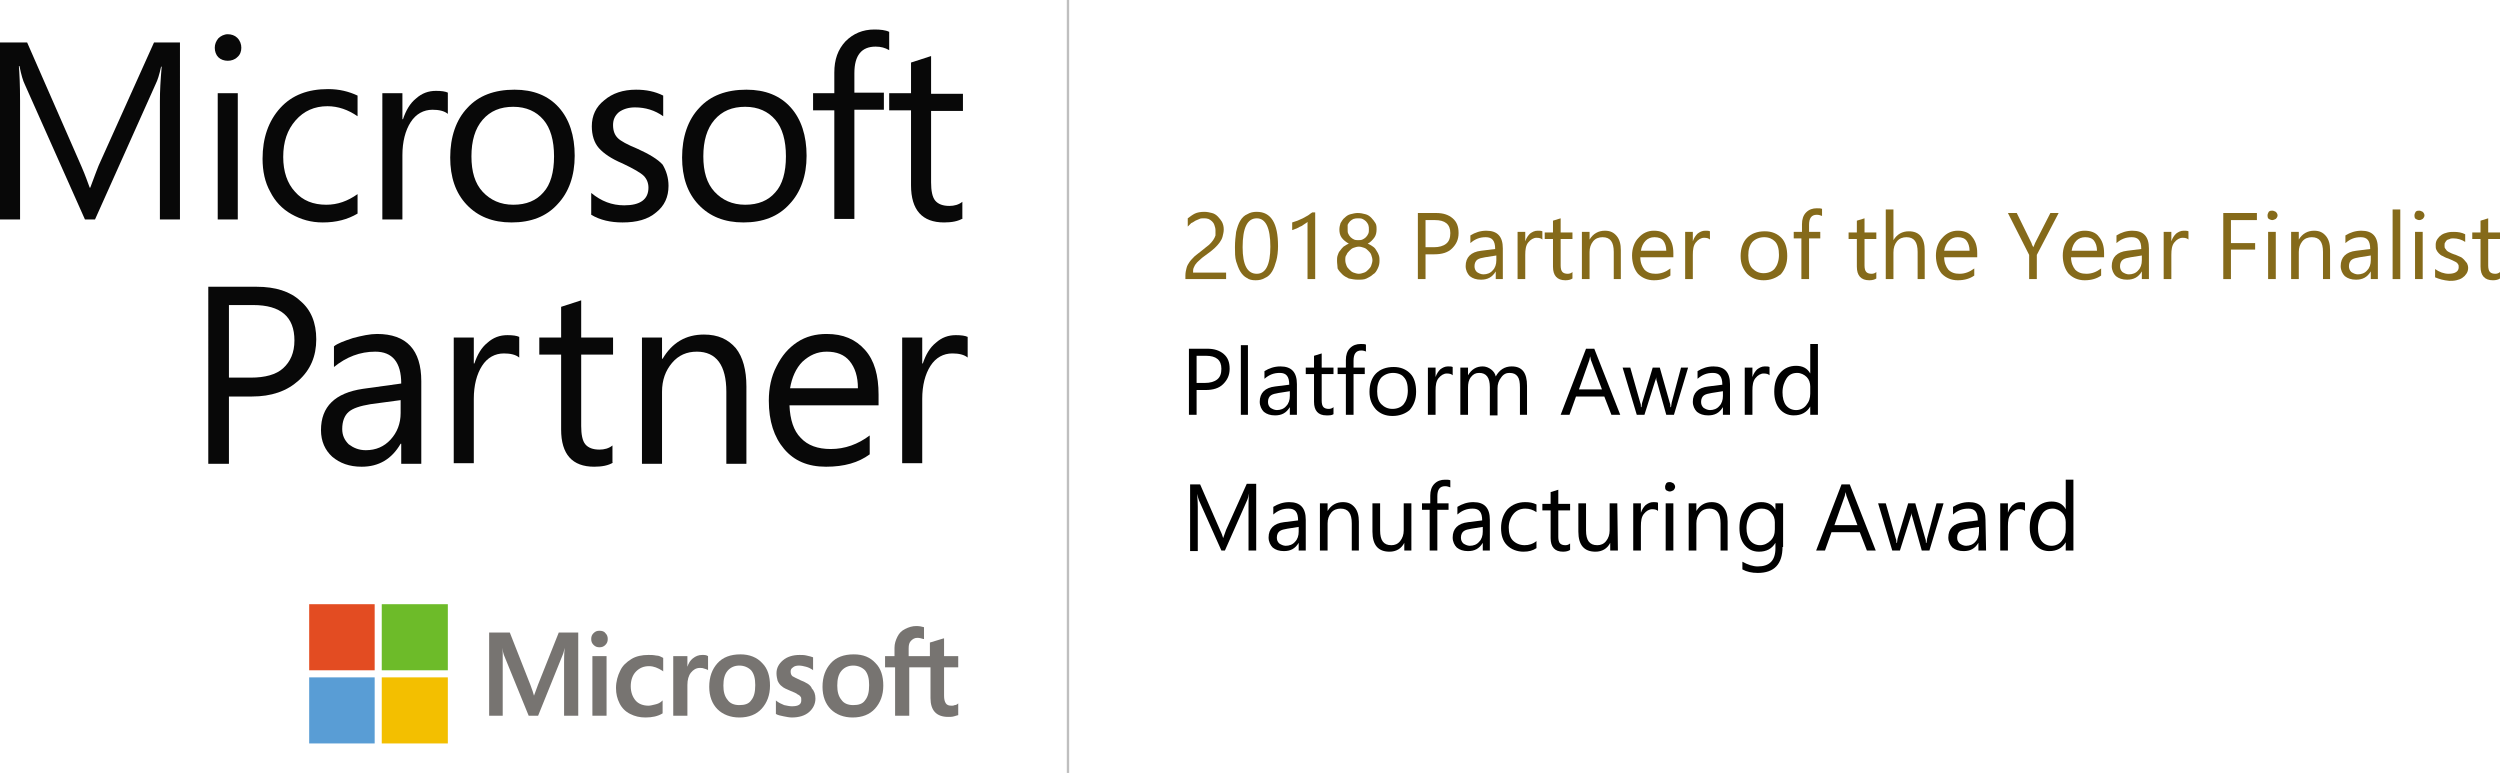 <?xml version="1.0" encoding="utf-8"?>
<!-- Generator: Adobe Illustrator 23.0.0, SVG Export Plug-In . SVG Version: 6.00 Build 0)  -->
<svg version="1.1" id="Layer_1" xmlns="http://www.w3.org/2000/svg" xmlns:xlink="http://www.w3.org/1999/xlink" x="0px" y="0px"
	 viewBox="0 0 423.7 131" style="enable-background:new 0 0 423.7 131;" xml:space="preserve">
<style type="text/css">
	.st0{fill:#080808;}
	.st1{fill:#777471;}
	.st2{fill:#E34C22;}
	.st3{fill:#6DBB29;}
	.st4{fill:#599DD5;}
	.st5{fill:#F3BF00;}
	.st6{fill:none;stroke:#BFBFBF;stroke-width:0.4;stroke-miterlimit:10;}
	.st7{fill:#856A1A;}
</style>
<g>
	<path class="st0" d="M30.6,37.2h-3.5V17.1c0-1.6,0.1-3.5,0.3-5.8h-0.1c-0.3,1.4-0.6,2.3-0.9,2.9L16.1,37.2h-1.7L4.2,14.3
		c-0.3-0.6-0.6-1.6-0.9-3.1H3.2c0.1,1.2,0.2,3.2,0.2,5.9v20.1H0V7.2h4.6l9.2,21c0.7,1.6,1.1,2.8,1.4,3.6h0.1
		c0.7-1.9,1.2-3.2,1.4-3.7l9.4-20.9h4.4V37.2"/>
	<path class="st0" d="M40.3,37.2h-3.4V15.8h3.4V37.2 M40.9,8.1c0,0.6-0.2,1.2-0.7,1.6c-0.4,0.4-1,0.6-1.6,0.6
		c-0.6,0-1.2-0.2-1.6-0.6c-0.4-0.4-0.6-1-0.6-1.6c0-0.6,0.2-1.1,0.6-1.6c0.4-0.4,1-0.7,1.6-0.7c0.6,0,1.2,0.2,1.6,0.6
		C40.7,6.9,40.9,7.5,40.9,8.1"/>
	<path class="st0" d="M60.6,36.2c-1.7,1-3.6,1.5-5.9,1.5c-2,0-3.7-0.5-5.3-1.4c-1.6-0.9-2.8-2.2-3.6-3.8c-0.9-1.6-1.3-3.5-1.3-5.6
		c0-3.5,1-6.4,3-8.6c2-2.2,4.7-3.2,8.1-3.2c1.9,0,3.5,0.4,5,1.1v3.5c-1.6-1.1-3.3-1.7-5.1-1.7c-2.2,0-4,0.8-5.4,2.4
		c-1.4,1.6-2.1,3.6-2.1,6.2c0,2.5,0.7,4.5,2,5.9c1.3,1.5,3.1,2.2,5.3,2.2c1.9,0,3.6-0.6,5.3-1.8V36.2"/>
	<path class="st0" d="M75.9,19.3c-0.6-0.5-1.5-0.7-2.6-0.7c-1.5,0-2.8,0.7-3.7,2.1c-0.9,1.4-1.4,3.3-1.4,5.6v10.9h-3.4V15.8h3.4v4.4
		h0.1c0.5-1.5,1.2-2.7,2.2-3.5c1-0.9,2.1-1.3,3.4-1.3c0.9,0,1.6,0.1,2,0.3V19.3"/>
	<path class="st0" d="M93.9,26.5c0-2.7-0.6-4.8-1.8-6.2c-1.2-1.4-2.9-2.2-5.1-2.2c-2.2,0-3.9,0.7-5.2,2.2c-1.3,1.5-1.9,3.6-1.9,6.2
		c0,2.6,0.6,4.6,1.9,6c1.3,1.4,3,2.2,5.2,2.2c2.2,0,3.9-0.7,5.1-2.1C93.3,31.3,93.9,29.2,93.9,26.5 M97.4,26.4c0,3.4-1,6.2-2.9,8.2
		c-1.9,2.1-4.5,3.1-7.8,3.1c-3.2,0-5.7-1-7.6-3c-1.9-2-2.8-4.7-2.8-8c0-3.5,1-6.4,2.9-8.4c1.9-2.1,4.6-3.1,8-3.1c3.2,0,5.7,1,7.5,3
		C96.5,20.2,97.4,23,97.4,26.4"/>
	<path class="st0" d="M113.3,31.5c0,1.9-0.7,3.4-2.1,4.5c-1.4,1.2-3.3,1.7-5.7,1.7c-2,0-3.8-0.4-5.3-1.3v-3.7
		c1.7,1.4,3.5,2.1,5.6,2.1c2.7,0,4.1-1,4.1-3c0-0.8-0.3-1.5-0.8-2c-0.5-0.5-1.7-1.2-3.6-2.1c-1.9-0.8-3.2-1.7-4-2.6
		c-0.8-0.9-1.2-2.2-1.2-3.7c0-1.8,0.7-3.3,2.1-4.4c1.4-1.2,3.2-1.8,5.4-1.8c1.7,0,3.2,0.3,4.6,1v3.5c-1.4-1-3-1.5-4.8-1.5
		c-1.1,0-2,0.3-2.7,0.8c-0.7,0.6-1,1.3-1,2.2c0,1,0.3,1.7,0.8,2.2c0.5,0.5,1.6,1.1,3.3,1.8c2,0.9,3.5,1.8,4.3,2.7
		C112.9,28.9,113.3,30.1,113.3,31.5"/>
	<path class="st0" d="M133.2,26.5c0-2.7-0.6-4.8-1.8-6.2c-1.2-1.4-2.9-2.2-5.1-2.2c-2.2,0-3.9,0.7-5.2,2.2c-1.3,1.5-1.9,3.6-1.9,6.2
		c0,2.6,0.6,4.6,1.9,6c1.3,1.4,3,2.2,5.2,2.2c2.2,0,3.9-0.7,5.1-2.1C132.6,31.3,133.2,29.2,133.2,26.5 M136.7,26.4
		c0,3.4-1,6.2-2.9,8.2c-1.9,2.1-4.5,3.1-7.8,3.1c-3.2,0-5.7-1-7.6-3c-1.9-2-2.8-4.7-2.8-8c0-3.5,1-6.4,2.9-8.4
		c1.9-2.1,4.6-3.1,8-3.1c3.2,0,5.7,1,7.5,3C135.8,20.2,136.7,23,136.7,26.4"/>
	<path class="st0" d="M150.7,8.5c-0.7-0.4-1.4-0.6-2.3-0.6c-2.4,0-3.6,1.5-3.6,4.5v3.3h5v2.9h-5v18.5h-3.4V18.7h-3.6v-2.9h3.6v-3.5
		c0-2.2,0.6-3.9,1.9-5.3c1.3-1.3,2.9-2,4.9-2c1,0,1.9,0.1,2.5,0.4V8.5"/>
	<path class="st0" d="M163.2,37c-0.8,0.5-1.9,0.7-3.2,0.7c-3.7,0-5.6-2.1-5.6-6.3V18.7h-3.7v-2.9h3.7v-5.2l3.4-1.1v6.4h5.4v2.9h-5.4
		v12.1c0,1.4,0.2,2.5,0.7,3.1c0.5,0.6,1.3,0.9,2.4,0.9c0.8,0,1.6-0.2,2.2-0.7V37"/>
	<path class="st0" d="M49.9,57.7c0-4-2.3-6-7-6h-4.1v12.3h3.7c2.4,0,4.3-0.5,5.5-1.6C49.2,61.3,49.9,59.8,49.9,57.7 M53.6,57.5
		c0,2.9-1,5.2-3,7c-2,1.8-4.6,2.7-7.9,2.7h-3.9v11.4h-3.5V48.6h8.2c3.2,0,5.7,0.8,7.4,2.4C52.7,52.5,53.6,54.7,53.6,57.5"/>
	<path class="st0" d="M68,67.8l-5.2,0.7c-1.8,0.3-3,0.7-3.7,1.3c-0.7,0.6-1.1,1.6-1.1,2.9c0,1.1,0.4,1.9,1.1,2.6
		c0.8,0.6,1.7,1,2.9,1c1.7,0,3.1-0.6,4.2-1.8c1.1-1.2,1.7-2.7,1.7-4.5V67.8 M71.4,78.6H68v-3.4h-0.1c-1.5,2.6-3.7,3.9-6.6,3.9
		c-2.1,0-3.7-0.6-5-1.7c-1.2-1.1-1.9-2.6-1.9-4.5c0-4,2.4-6.3,7.1-7L68,65c0-3.6-1.5-5.4-4.4-5.4c-2.6,0-4.9,0.9-7,2.6v-3.5
		c0.6-0.5,1.7-0.9,3.2-1.4c1.5-0.4,2.9-0.7,4.1-0.7c5,0,7.5,2.7,7.5,8V78.6"/>
	<path class="st0" d="M88,60.6c-0.6-0.5-1.5-0.7-2.6-0.7c-1.5,0-2.8,0.7-3.7,2.1c-0.9,1.4-1.4,3.3-1.4,5.6v10.9h-3.4V57.2h3.4v4.4
		h0.1c0.5-1.5,1.2-2.7,2.2-3.5c1-0.9,2.1-1.3,3.4-1.3c0.9,0,1.6,0.1,2,0.3V60.6"/>
	<path class="st0" d="M103.9,78.4c-0.8,0.5-1.9,0.7-3.2,0.7c-3.7,0-5.6-2.1-5.6-6.3V60.1h-3.7v-2.9h3.7v-5.2l3.4-1.1v6.3h5.4v2.9
		h-5.4v12.1c0,1.4,0.2,2.5,0.7,3.1c0.5,0.6,1.3,0.9,2.4,0.9c0.8,0,1.6-0.2,2.2-0.7V78.4"/>
	<path class="st0" d="M126.5,78.6h-3.4V66.4c0-4.5-1.7-6.8-5-6.8c-1.7,0-3.1,0.6-4.2,1.9c-1.1,1.3-1.7,2.9-1.7,4.9v12.2h-3.4V57.2
		h3.4v3.6h0.1c1.6-2.7,3.9-4.1,7-4.1c2.4,0,4.1,0.8,5.4,2.3c1.2,1.5,1.8,3.7,1.8,6.5V78.6"/>
	<path class="st0" d="M145.4,65.8c0-2-0.5-3.5-1.4-4.6c-0.9-1.1-2.2-1.6-3.9-1.6c-1.6,0-2.9,0.6-4.1,1.7c-1.1,1.1-1.8,2.7-2.1,4.5
		H145.4 M148.9,68.7h-15.1c0.1,2.4,0.7,4.3,1.9,5.5c1.2,1.3,2.9,1.9,5.1,1.9c2.4,0,4.6-0.8,6.6-2.3v3.2c-1.9,1.4-4.3,2.1-7.4,2.1
		c-3.1,0-5.4-1-7.1-3c-1.7-2-2.6-4.7-2.6-8.2c0-2.1,0.4-4.1,1.3-5.8c0.9-1.8,2-3.1,3.5-4.1c1.5-1,3.2-1.4,5-1.4
		c2.8,0,4.9,0.9,6.5,2.7c1.6,1.8,2.3,4.3,2.3,7.6V68.7"/>
	<path class="st0" d="M164,60.6c-0.6-0.5-1.5-0.7-2.6-0.7c-1.5,0-2.8,0.7-3.7,2.1c-0.9,1.4-1.4,3.3-1.4,5.6v10.9h-3.4V57.2h3.4v4.4
		h0.1c0.5-1.5,1.2-2.7,2.2-3.5c1-0.9,2.1-1.3,3.4-1.3c0.9,0,1.6,0.1,2,0.3V60.6"/>
	<path class="st1" d="M91.2,116l-0.7,1.9h0c-0.1-0.4-0.3-1-0.6-1.8l-3.5-8.9h-3.5v14.1h2.3v-8.7c0-0.5,0-1.2,0-1.9
		c0-0.4-0.1-0.7-0.1-0.9h0c0.1,0.5,0.2,0.9,0.3,1.2l4.2,10.3h1.6l4.2-10.4c0.1-0.2,0.2-0.7,0.3-1.1h0c-0.1,1-0.1,2-0.1,2.5v9h2.4
		v-14.1h-3.3L91.2,116"/>
	<polyline class="st1" points="100.4,121.3 102.8,121.3 102.8,113.6 102.8,111.2 100.4,111.2 100.4,116.1 100.4,121.3 	"/>
	<path class="st1" d="M101.6,106.9c-0.4,0-0.7,0.1-1,0.4c-0.3,0.3-0.4,0.6-0.4,1c0,0.4,0.1,0.7,0.4,1c0.3,0.3,0.6,0.4,1,0.4
		c0.4,0,0.7-0.1,1-0.4c0.3-0.3,0.4-0.6,0.4-1c0-0.4-0.1-0.7-0.4-1C102.4,107,102,106.9,101.6,106.9"/>
	<path class="st1" d="M111.2,111.1c-0.5-0.1-0.9-0.1-1.3-0.1c-1.1,0-2.1,0.2-2.9,0.7c-0.8,0.5-1.5,1.1-1.9,2
		c-0.4,0.8-0.7,1.8-0.7,2.9c0,1,0.2,1.8,0.6,2.6c0.4,0.8,1,1.4,1.8,1.8c0.8,0.4,1.6,0.6,2.6,0.6c1.1,0,2.1-0.2,2.9-0.7l0,0v-2.2
		l-0.1,0.1c-0.3,0.3-0.7,0.5-1.2,0.6c-0.4,0.1-0.8,0.2-1.1,0.2c-0.9,0-1.7-0.3-2.2-0.9c-0.5-0.6-0.8-1.4-0.8-2.4
		c0-1,0.3-1.9,0.9-2.5c0.6-0.6,1.3-0.9,2.2-0.9c0.8,0,1.5,0.3,2.3,0.8l0.1,0.1v-2.3l0,0C112,111.3,111.7,111.1,111.2,111.1"/>
	<path class="st1" d="M119,111c-0.6,0-1.1,0.2-1.6,0.6c-0.4,0.3-0.7,0.8-0.9,1.4h0v-1.8h-2.4v10.1h2.4v-5.2c0-0.9,0.2-1.6,0.6-2.1
		c0.4-0.5,0.9-0.8,1.5-0.8c0.2,0,0.5,0,0.7,0.1c0.3,0.1,0.4,0.1,0.6,0.2l0.1,0.1v-2.4l0,0C119.7,111,119.4,111,119,111"/>
	<path class="st1" d="M127.3,118.7c-0.4,0.6-1.1,0.8-2,0.8c-0.9,0-1.6-0.3-2-0.9c-0.5-0.6-0.7-1.4-0.7-2.4c0-1.1,0.2-1.9,0.7-2.5
		c0.5-0.6,1.2-0.9,2-0.9c0.8,0,1.5,0.3,2,0.8c0.5,0.6,0.7,1.4,0.7,2.5C128,117.3,127.8,118.1,127.3,118.7 M125.5,110.9
		c-1.7,0-3,0.5-3.9,1.5c-0.9,1-1.4,2.3-1.4,4c0,1.6,0.5,2.9,1.4,3.8c0.9,0.9,2.2,1.4,3.7,1.4c1.6,0,2.9-0.5,3.8-1.5
		c0.9-1,1.4-2.3,1.4-3.9c0-1.6-0.4-2.9-1.3-3.8C128.3,111.4,127,110.9,125.5,110.9"/>
	<path class="st1" d="M135.7,115.3c-0.7-0.3-1.2-0.6-1.4-0.7c-0.2-0.2-0.3-0.4-0.3-0.8c0-0.3,0.1-0.5,0.4-0.7c0.2-0.2,0.6-0.3,1-0.3
		c0.4,0,0.8,0.1,1.2,0.2c0.4,0.1,0.8,0.3,1.1,0.5l0.1,0.1v-2.2l0,0c-0.3-0.1-0.6-0.2-1.1-0.3c-0.4-0.1-0.8-0.1-1.2-0.1
		c-1.1,0-2.1,0.3-2.8,0.9c-0.7,0.6-1.1,1.3-1.1,2.2c0,0.5,0.1,0.9,0.2,1.3c0.2,0.4,0.4,0.7,0.7,0.9c0.3,0.3,0.8,0.5,1.5,0.8
		c0.5,0.2,1,0.4,1.2,0.6c0.3,0.1,0.4,0.3,0.5,0.4c0.1,0.1,0.1,0.3,0.1,0.6c0,0.7-0.5,1-1.6,1c-0.4,0-0.8-0.1-1.3-0.2
		c-0.5-0.2-0.9-0.4-1.3-0.7l-0.1-0.1v2.3l0,0c0.3,0.2,0.8,0.3,1.3,0.4c0.5,0.1,1,0.2,1.4,0.2c1.2,0,2.2-0.3,2.9-0.9
		c0.7-0.6,1.1-1.4,1.1-2.3c0-0.7-0.2-1.3-0.6-1.7C137.4,116.1,136.7,115.7,135.7,115.3"/>
	<path class="st1" d="M146.6,118.7c-0.4,0.6-1.1,0.8-2,0.8c-0.9,0-1.6-0.3-2-0.9c-0.5-0.6-0.7-1.4-0.7-2.4c0-1.1,0.2-1.9,0.7-2.5
		c0.5-0.6,1.2-0.9,2-0.9c0.8,0,1.5,0.3,2,0.8c0.5,0.6,0.7,1.4,0.7,2.5C147.3,117.3,147.1,118.1,146.6,118.7 M144.7,110.9
		c-1.7,0-3,0.5-3.9,1.5c-0.9,1-1.4,2.3-1.4,4c0,1.6,0.5,2.9,1.4,3.8c0.9,0.9,2.2,1.4,3.7,1.4c1.6,0,2.9-0.5,3.8-1.5
		c0.9-1,1.4-2.3,1.4-3.9c0-1.6-0.4-2.9-1.3-3.8C147.5,111.4,146.3,110.9,144.7,110.9"/>
	<path class="st1" d="M162.4,113.1v-1.9H160v-3l-0.1,0l-2.3,0.7l0,0v2.3H154v-1.3c0-0.6,0.1-1,0.4-1.3c0.3-0.3,0.6-0.5,1.1-0.5
		c0.3,0,0.7,0.1,1,0.2l0.1,0v-2l0,0c-0.3-0.1-0.8-0.2-1.3-0.2c-0.7,0-1.3,0.2-1.9,0.5c-0.6,0.3-1,0.7-1.3,1.3
		c-0.3,0.6-0.5,1.2-0.5,1.9v1.4H150v1.9h1.7v8.2h2.4v-8.2h3.6v5.2c0,2.1,1,3.2,3,3.2c0.3,0,0.7,0,1-0.1c0.4-0.1,0.6-0.2,0.7-0.2l0,0
		v-2l-0.1,0.1c-0.1,0.1-0.3,0.2-0.5,0.2c-0.2,0.1-0.4,0.1-0.5,0.1c-0.5,0-0.8-0.1-1-0.4c-0.2-0.3-0.3-0.7-0.3-1.3v-4.8H162.4"/>
	<polyline class="st2" points="63.5,113.6 52.4,113.6 52.4,102.4 63.5,102.4 63.5,113.6 	"/>
	<polyline class="st3" points="75.9,113.6 64.7,113.6 64.7,102.4 75.9,102.4 75.9,113.6 	"/>
	<polyline class="st4" points="63.5,126 52.4,126 52.4,114.8 63.5,114.8 63.5,126 	"/>
	<polyline class="st5" points="75.9,126 64.7,126 64.7,114.8 75.9,114.8 75.9,126 	"/>
	<line class="st6" x1="181" y1="0" x2="181" y2="131"/>
	<path class="st7" d="M206,39c0-0.3-0.1-0.6-0.2-0.9c-0.1-0.3-0.3-0.5-0.4-0.6c-0.2-0.2-0.4-0.3-0.6-0.4c-0.3-0.1-0.5-0.1-0.8-0.1
		c-0.3,0-0.5,0-0.7,0.1c-0.2,0.1-0.5,0.2-0.7,0.3c-0.2,0.1-0.4,0.3-0.7,0.4c-0.2,0.2-0.4,0.4-0.6,0.6V37c0.4-0.3,0.8-0.6,1.2-0.8
		c0.4-0.2,1-0.3,1.6-0.3c0.5,0,0.9,0.1,1.3,0.2c0.4,0.1,0.7,0.3,1,0.6c0.3,0.3,0.5,0.6,0.7,0.9c0.2,0.4,0.3,0.8,0.3,1.3
		c0,0.4-0.1,0.8-0.2,1.2c-0.1,0.4-0.3,0.7-0.5,1c-0.2,0.3-0.5,0.6-0.8,0.9c-0.3,0.3-0.7,0.6-1.1,0.9c-0.5,0.4-1,0.7-1.3,1
		c-0.3,0.3-0.6,0.5-0.8,0.8c-0.2,0.2-0.3,0.5-0.4,0.7c-0.1,0.2-0.1,0.5-0.1,0.8h5.6v1.1h-6.9v-0.6c0-0.5,0.1-0.9,0.2-1.3
		s0.3-0.7,0.5-1s0.6-0.7,0.9-1c0.4-0.3,0.9-0.7,1.4-1.1c0.4-0.3,0.7-0.6,1-0.8c0.3-0.3,0.5-0.5,0.7-0.8c0.2-0.3,0.3-0.5,0.4-0.8
		C206,39.6,206,39.3,206,39"/>
	<path class="st7" d="M216.6,41.7c0,0.9-0.1,1.8-0.3,2.5c-0.2,0.7-0.4,1.3-0.7,1.8c-0.3,0.5-0.7,0.9-1.2,1.1c-0.5,0.3-1,0.4-1.6,0.4
		c-0.6,0-1.1-0.1-1.5-0.4c-0.4-0.2-0.8-0.6-1.1-1.1s-0.5-1.1-0.7-1.7c-0.2-0.7-0.2-1.5-0.2-2.4c0-1,0.1-1.8,0.2-2.6
		c0.2-0.8,0.4-1.4,0.7-1.9c0.3-0.5,0.7-0.9,1.2-1.1c0.5-0.3,1-0.4,1.6-0.4C215.4,35.9,216.6,37.8,216.6,41.7L216.6,41.7 M215.3,41.8
		c0-3.2-0.8-4.8-2.3-4.8c-1.6,0-2.4,1.6-2.4,4.9c0,3,0.8,4.5,2.4,4.5C214.5,46.4,215.3,44.9,215.3,41.8"/>
	<path class="st7" d="M222.9,47.3h-1.3v-9.7c-0.1,0.1-0.2,0.2-0.4,0.3c-0.2,0.1-0.4,0.3-0.6,0.4c-0.2,0.1-0.5,0.2-0.8,0.4
		c-0.3,0.1-0.5,0.2-0.8,0.3v-1.3c0.3-0.1,0.6-0.2,0.9-0.3c0.3-0.1,0.6-0.3,0.9-0.4c0.3-0.2,0.6-0.3,0.9-0.5c0.3-0.2,0.5-0.4,0.7-0.5
		h0.5V47.3"/>
	<path class="st7" d="M226.6,44.2c0-0.3,0-0.6,0.1-0.9c0.1-0.3,0.2-0.6,0.4-0.8c0.2-0.3,0.4-0.5,0.6-0.7c0.3-0.2,0.6-0.4,0.9-0.5
		c-0.5-0.3-0.9-0.6-1.2-1c-0.3-0.4-0.4-0.9-0.4-1.4c0-0.4,0.1-0.8,0.2-1.1c0.2-0.3,0.4-0.7,0.7-0.9c0.3-0.3,0.6-0.5,1-0.6
		c0.4-0.1,0.8-0.2,1.2-0.2c0.5,0,0.9,0.1,1.3,0.2c0.4,0.1,0.7,0.3,1,0.6c0.3,0.3,0.5,0.6,0.7,0.9c0.2,0.3,0.2,0.7,0.2,1.1
		c0,0.5-0.1,1-0.4,1.4c-0.3,0.4-0.7,0.8-1.1,1c0.3,0.1,0.6,0.3,0.9,0.5c0.3,0.2,0.5,0.5,0.6,0.7c0.2,0.3,0.3,0.5,0.4,0.8
		c0.1,0.3,0.1,0.6,0.1,0.9c0,0.5-0.1,0.9-0.3,1.3c-0.2,0.4-0.4,0.8-0.8,1c-0.3,0.3-0.7,0.5-1.1,0.7c-0.4,0.2-0.9,0.2-1.5,0.2
		c-0.5,0-1-0.1-1.5-0.2c-0.4-0.2-0.8-0.4-1.1-0.7c-0.3-0.3-0.6-0.6-0.8-1C226.7,45.1,226.6,44.7,226.6,44.2L226.6,44.2 M228,44.1
		c0,0.3,0.1,0.7,0.2,0.9c0.1,0.3,0.3,0.5,0.5,0.7c0.2,0.2,0.4,0.4,0.7,0.5c0.3,0.1,0.6,0.2,0.9,0.2c0.3,0,0.6-0.1,0.9-0.2
		s0.5-0.3,0.7-0.5c0.2-0.2,0.4-0.4,0.5-0.7c0.1-0.3,0.2-0.6,0.2-0.9c0-0.3-0.1-0.6-0.2-0.9c-0.1-0.3-0.3-0.5-0.5-0.7
		c-0.2-0.2-0.4-0.4-0.7-0.5c-0.3-0.1-0.6-0.2-0.9-0.2c-0.3,0-0.6,0.1-0.9,0.2c-0.3,0.1-0.5,0.3-0.7,0.5c-0.2,0.2-0.4,0.4-0.5,0.7
		C228,43.4,228,43.7,228,44.1L228,44.1 M228.4,38.9c0,0.3,0,0.5,0.1,0.7c0.1,0.2,0.2,0.4,0.4,0.6c0.2,0.2,0.4,0.3,0.6,0.4
		c0.2,0.1,0.5,0.1,0.7,0.1s0.5,0,0.7-0.1c0.2-0.1,0.4-0.2,0.6-0.4c0.2-0.2,0.3-0.4,0.4-0.6c0.1-0.2,0.1-0.5,0.1-0.7
		c0-0.3,0-0.5-0.1-0.8c-0.1-0.2-0.2-0.4-0.4-0.6c-0.2-0.2-0.4-0.3-0.6-0.4c-0.2-0.1-0.5-0.1-0.7-0.1c-0.3,0-0.5,0-0.8,0.1
		c-0.2,0.1-0.4,0.2-0.6,0.4c-0.2,0.2-0.3,0.4-0.4,0.6C228.4,38.4,228.4,38.6,228.4,38.9"/>
	<path class="st7" d="M241.6,43.1v4.2h-1.3V36.1h3.1c1.2,0,2.1,0.3,2.8,0.9c0.7,0.6,1,1.4,1,2.5c0,1.1-0.4,1.9-1.1,2.6
		c-0.7,0.7-1.7,1-3,1L241.6,43.1L241.6,43.1 M241.6,37.3v4.6h1.4c0.9,0,1.6-0.2,2.1-0.6c0.5-0.4,0.7-1,0.7-1.8
		c0-1.5-0.9-2.2-2.6-2.2H241.6"/>
	<path class="st7" d="M254.8,47.3h-1.3V46h0c-0.6,1-1.4,1.4-2.5,1.4c-0.8,0-1.4-0.2-1.9-0.6c-0.4-0.4-0.7-1-0.7-1.7
		c0-1.5,0.9-2.4,2.6-2.6l2.4-0.3c0-1.4-0.5-2-1.6-2c-1,0-1.8,0.3-2.6,1v-1.3c0.8-0.5,1.7-0.8,2.7-0.8c1.9,0,2.8,1,2.8,3V47.3
		L254.8,47.3 M253.6,43.3l-1.9,0.3c-0.6,0.1-1,0.2-1.3,0.4c-0.3,0.2-0.5,0.6-0.5,1.1c0,0.4,0.1,0.7,0.4,1c0.3,0.2,0.7,0.4,1.1,0.4
		c0.6,0,1.2-0.2,1.6-0.7c0.4-0.4,0.6-1,0.6-1.7V43.3"/>
	<path class="st7" d="M261.4,40.6c-0.2-0.2-0.5-0.3-1-0.3c-0.5,0-1,0.3-1.4,0.8c-0.4,0.5-0.5,1.2-0.5,2.1v4.1h-1.3v-8h1.3v1.6h0
		c0.2-0.6,0.5-1,0.8-1.3c0.4-0.3,0.8-0.5,1.3-0.5c0.3,0,0.6,0,0.8,0.1V40.6"/>
	<path class="st7" d="M266.5,47.2c-0.3,0.2-0.7,0.3-1.2,0.3c-1.4,0-2.1-0.8-2.1-2.3v-4.7h-1.4v-1.1h1.4v-2l1.3-0.4v2.4h2v1.1h-2v4.5
		c0,0.5,0.1,0.9,0.3,1.1s0.5,0.3,0.9,0.3c0.3,0,0.6-0.1,0.8-0.3V47.2"/>
	<path class="st7" d="M274.8,47.3h-1.3v-4.6c0-1.7-0.6-2.5-1.9-2.5c-0.6,0-1.2,0.2-1.6,0.7c-0.4,0.5-0.6,1.1-0.6,1.8v4.6h-1.3v-8
		h1.3v1.3h0c0.6-1,1.5-1.5,2.6-1.5c0.9,0,1.5,0.3,2,0.9c0.5,0.6,0.7,1.4,0.7,2.4V47.3"/>
	<path class="st7" d="M283.7,43.6H278c0,0.9,0.3,1.6,0.7,2.1c0.5,0.5,1.1,0.7,1.9,0.7c0.9,0,1.7-0.3,2.5-0.9v1.2
		c-0.7,0.5-1.6,0.8-2.8,0.8c-1.1,0-2-0.4-2.7-1.1c-0.6-0.7-1-1.8-1-3.1c0-1.2,0.4-2.3,1.1-3c0.7-0.8,1.6-1.2,2.6-1.2s1.9,0.3,2.4,1
		c0.6,0.7,0.9,1.6,0.9,2.8V43.6L283.7,43.6 M282.4,42.5c0-0.7-0.2-1.3-0.5-1.7c-0.3-0.4-0.8-0.6-1.5-0.6c-0.6,0-1.1,0.2-1.5,0.6
		c-0.4,0.4-0.7,1-0.8,1.7H282.4"/>
	<path class="st7" d="M289.8,40.6c-0.2-0.2-0.5-0.3-1-0.3c-0.5,0-1,0.3-1.4,0.8c-0.4,0.5-0.5,1.2-0.5,2.1v4.1h-1.3v-8h1.3v1.6h0
		c0.2-0.6,0.5-1,0.8-1.3c0.4-0.3,0.8-0.5,1.3-0.5c0.3,0,0.6,0,0.8,0.1V40.6"/>
	<path class="st7" d="M298.9,47.5c-1.2,0-2.1-0.4-2.8-1.1c-0.7-0.8-1.1-1.7-1.1-3c0-1.3,0.4-2.4,1.1-3.1s1.7-1.1,3-1.1
		c1.2,0,2.1,0.4,2.8,1.1c0.7,0.7,1,1.8,1,3.1c0,1.3-0.4,2.3-1.1,3.1C301,47.1,300.1,47.5,298.9,47.5L298.9,47.5 M299,40.2
		c-0.8,0-1.5,0.3-2,0.8c-0.5,0.6-0.7,1.3-0.7,2.3c0,0.9,0.2,1.7,0.7,2.2s1.1,0.8,1.9,0.8c0.8,0,1.5-0.3,1.9-0.8
		c0.4-0.5,0.7-1.3,0.7-2.3c0-1-0.2-1.8-0.7-2.3C300.4,40.5,299.8,40.2,299,40.2"/>
	<path class="st7" d="M308.8,36.6c-0.3-0.1-0.5-0.2-0.9-0.2c-0.9,0-1.3,0.6-1.3,1.7v1.2h1.9v1.1h-1.9v6.9h-1.3v-6.9H304v-1.1h1.4V38
		c0-0.8,0.2-1.5,0.7-2c0.5-0.5,1.1-0.7,1.8-0.7c0.4,0,0.7,0,0.9,0.1V36.6"/>
	<path class="st7" d="M318,47.2c-0.3,0.2-0.7,0.3-1.2,0.3c-1.4,0-2.1-0.8-2.1-2.3v-4.7h-1.4v-1.1h1.4v-2l1.3-0.4v2.4h2v1.1h-2v4.5
		c0,0.5,0.1,0.9,0.3,1.1c0.2,0.2,0.5,0.3,0.9,0.3c0.3,0,0.6-0.1,0.8-0.3V47.2"/>
	<path class="st7" d="M326.3,47.3H325v-4.6c0-1.7-0.6-2.5-1.9-2.5c-0.6,0-1.2,0.2-1.6,0.7c-0.4,0.5-0.6,1.1-0.6,1.9v4.5h-1.3V35.5
		h1.3v5.2h0c0.6-1,1.5-1.5,2.6-1.5c1.8,0,2.7,1.1,2.7,3.3V47.3"/>
	<path class="st7" d="M335.1,43.6h-5.6c0,0.9,0.3,1.6,0.7,2.1c0.5,0.5,1.1,0.7,1.9,0.7c0.9,0,1.7-0.3,2.5-0.9v1.2
		c-0.7,0.5-1.6,0.8-2.8,0.8c-1.1,0-2-0.4-2.7-1.1c-0.6-0.7-1-1.8-1-3.1c0-1.2,0.4-2.3,1.1-3c0.7-0.8,1.6-1.2,2.6-1.2s1.9,0.3,2.4,1
		c0.6,0.7,0.9,1.6,0.9,2.8V43.6L335.1,43.6 M333.8,42.5c0-0.7-0.2-1.3-0.5-1.7c-0.3-0.4-0.8-0.6-1.5-0.6c-0.6,0-1.1,0.2-1.5,0.6
		c-0.4,0.4-0.7,1-0.8,1.7H333.8"/>
	<path class="st7" d="M348.9,36.1l-3.7,7.1v4.1h-1.3v-4.1l-3.6-7.1h1.5l2.5,5.1c0,0.1,0.1,0.3,0.3,0.7h0c0.1-0.2,0.2-0.4,0.3-0.7
		l2.6-5.1H348.9"/>
	<path class="st7" d="M356.7,43.6H351c0,0.9,0.3,1.6,0.7,2.1c0.5,0.5,1.1,0.7,1.9,0.7c0.9,0,1.7-0.3,2.5-0.9v1.2
		c-0.7,0.5-1.6,0.8-2.8,0.8c-1.1,0-2-0.4-2.7-1.1c-0.6-0.7-1-1.8-1-3.1c0-1.2,0.4-2.3,1.1-3c0.7-0.8,1.6-1.2,2.6-1.2s1.9,0.3,2.4,1
		c0.6,0.7,0.9,1.6,0.9,2.8V43.6L356.7,43.6 M355.4,42.5c0-0.7-0.2-1.3-0.5-1.7c-0.3-0.4-0.8-0.6-1.5-0.6c-0.6,0-1.1,0.2-1.5,0.6
		c-0.4,0.4-0.7,1-0.8,1.7H355.4"/>
	<path class="st7" d="M364.3,47.3H363V46h0c-0.6,1-1.4,1.4-2.5,1.4c-0.8,0-1.4-0.2-1.9-0.6c-0.4-0.4-0.7-1-0.7-1.7
		c0-1.5,0.9-2.4,2.6-2.6l2.4-0.3c0-1.4-0.5-2-1.6-2c-1,0-1.8,0.3-2.6,1v-1.3c0.8-0.5,1.7-0.8,2.7-0.8c1.9,0,2.8,1,2.8,3V47.3
		L364.3,47.3 M363,43.3l-1.9,0.3c-0.6,0.1-1,0.2-1.3,0.4c-0.3,0.2-0.5,0.6-0.5,1.1c0,0.4,0.1,0.7,0.4,1c0.3,0.2,0.7,0.4,1.1,0.4
		c0.6,0,1.2-0.2,1.6-0.7c0.4-0.4,0.6-1,0.6-1.7L363,43.3"/>
	<path class="st7" d="M370.9,40.6c-0.2-0.2-0.5-0.3-1-0.3c-0.5,0-1,0.3-1.4,0.8c-0.4,0.5-0.5,1.2-0.5,2.1v4.1h-1.3v-8h1.3v1.6h0
		c0.2-0.6,0.5-1,0.8-1.3c0.4-0.3,0.8-0.5,1.3-0.5c0.3,0,0.6,0,0.8,0.1V40.6"/>
	<polyline class="st7" points="382.5,37.3 378.1,37.3 378.1,41.2 382.2,41.2 382.2,42.3 378.1,42.3 378.1,47.3 376.8,47.3 
		376.8,36.1 382.5,36.1 382.5,37.3 	"/>
	<path class="st7" d="M385.1,37.3c-0.2,0-0.4-0.1-0.6-0.2c-0.2-0.2-0.2-0.4-0.2-0.6s0.1-0.4,0.2-0.6c0.2-0.2,0.4-0.2,0.6-0.2
		c0.2,0,0.4,0.1,0.6,0.2c0.2,0.2,0.3,0.4,0.3,0.6c0,0.2-0.1,0.4-0.3,0.6C385.5,37.2,385.3,37.3,385.1,37.3L385.1,37.3 M385.7,47.3
		h-1.3v-8h1.3V47.3"/>
	<path class="st7" d="M395,47.3h-1.3v-4.6c0-1.7-0.6-2.5-1.9-2.5c-0.6,0-1.2,0.2-1.6,0.7c-0.4,0.5-0.6,1.1-0.6,1.8v4.6h-1.3v-8h1.3
		v1.3h0c0.6-1,1.5-1.5,2.6-1.5c0.9,0,1.5,0.3,2,0.9c0.5,0.6,0.7,1.4,0.7,2.4V47.3"/>
	<path class="st7" d="M403.1,47.3h-1.3V46h0c-0.6,1-1.4,1.4-2.5,1.4c-0.8,0-1.4-0.2-1.9-0.6c-0.4-0.4-0.7-1-0.7-1.7
		c0-1.5,0.9-2.4,2.6-2.6l2.4-0.3c0-1.4-0.5-2-1.6-2c-1,0-1.8,0.3-2.6,1v-1.3c0.8-0.5,1.7-0.8,2.7-0.8c1.9,0,2.8,1,2.8,3V47.3
		L403.1,47.3 M401.8,43.3l-1.9,0.3c-0.6,0.1-1,0.2-1.3,0.4c-0.3,0.2-0.5,0.6-0.5,1.1c0,0.4,0.1,0.7,0.4,1c0.3,0.2,0.7,0.4,1.1,0.4
		c0.6,0,1.2-0.2,1.6-0.7c0.4-0.4,0.6-1,0.6-1.7L401.8,43.3"/>
	<polyline class="st7" points="406.8,47.3 405.5,47.3 405.5,35.5 406.8,35.5 406.8,47.3 	"/>
	<path class="st7" d="M410,37.3c-0.2,0-0.4-0.1-0.6-0.2c-0.2-0.2-0.2-0.4-0.2-0.6s0.1-0.4,0.2-0.6c0.2-0.2,0.4-0.2,0.6-0.2
		c0.2,0,0.4,0.1,0.6,0.2c0.2,0.2,0.3,0.4,0.3,0.6c0,0.2-0.1,0.4-0.3,0.6C410.4,37.2,410.3,37.3,410,37.3L410,37.3 M410.6,47.3h-1.3
		v-8h1.3V47.3"/>
	<path class="st7" d="M412.7,47v-1.4c0.7,0.5,1.5,0.8,2.3,0.8c1.1,0,1.7-0.4,1.7-1.1c0-0.2,0-0.4-0.1-0.5c-0.1-0.2-0.2-0.3-0.4-0.4
		c-0.2-0.1-0.4-0.2-0.6-0.3c-0.2-0.1-0.5-0.2-0.7-0.3c-0.4-0.1-0.7-0.3-0.9-0.4c-0.3-0.1-0.5-0.3-0.7-0.5c-0.2-0.2-0.3-0.4-0.4-0.6
		c-0.1-0.2-0.1-0.5-0.1-0.8c0-0.4,0.1-0.7,0.3-1c0.2-0.3,0.4-0.5,0.7-0.7c0.3-0.2,0.6-0.3,1-0.4c0.4-0.1,0.8-0.1,1.1-0.1
		c0.7,0,1.3,0.1,1.9,0.4v1.3c-0.6-0.4-1.3-0.6-2-0.6c-0.2,0-0.5,0-0.6,0.1c-0.2,0.1-0.4,0.1-0.5,0.2c-0.1,0.1-0.2,0.2-0.3,0.4
		c-0.1,0.1-0.1,0.3-0.1,0.5c0,0.2,0,0.4,0.1,0.5c0.1,0.1,0.2,0.3,0.3,0.4c0.1,0.1,0.3,0.2,0.5,0.3c0.2,0.1,0.4,0.2,0.7,0.3
		c0.4,0.1,0.7,0.3,1,0.4c0.3,0.1,0.5,0.3,0.7,0.5c0.2,0.2,0.3,0.4,0.5,0.6c0.1,0.2,0.2,0.5,0.2,0.8c0,0.4-0.1,0.7-0.3,1
		c-0.2,0.3-0.4,0.5-0.7,0.7s-0.6,0.3-1,0.4c-0.4,0.1-0.8,0.1-1.2,0.1C414.1,47.5,413.4,47.3,412.7,47"/>
	<path class="st7" d="M423.7,47.2c-0.3,0.2-0.7,0.3-1.2,0.3c-1.4,0-2.1-0.8-2.1-2.3v-4.7h-1.4v-1.1h1.4v-2l1.3-0.4v2.4h2v1.1h-2v4.5
		c0,0.5,0.1,0.9,0.3,1.1c0.2,0.2,0.5,0.3,0.9,0.3c0.3,0,0.6-0.1,0.8-0.3V47.2"/>
	<path d="M202.8,66.1v4.2h-1.3V59.1h3.1c1.2,0,2.1,0.3,2.8,0.9c0.7,0.6,1,1.4,1,2.5c0,1.1-0.4,1.9-1.1,2.6c-0.7,0.7-1.7,1-3,1
		L202.8,66.1L202.8,66.1 M202.8,60.3v4.6h1.4c0.9,0,1.6-0.2,2.1-0.6c0.5-0.4,0.7-1,0.7-1.8c0-1.5-0.9-2.2-2.6-2.2H202.8"/>
	<polyline points="211.5,70.3 210.3,70.3 210.3,58.5 211.5,58.5 211.5,70.3 	"/>
	<path d="M219.9,70.3h-1.3v-1.3h0c-0.6,1-1.4,1.4-2.5,1.4c-0.8,0-1.4-0.2-1.9-0.6c-0.4-0.4-0.7-1-0.7-1.7c0-1.5,0.9-2.4,2.6-2.6
		l2.4-0.3c0-1.4-0.5-2-1.6-2c-1,0-1.8,0.3-2.6,1v-1.3c0.8-0.5,1.7-0.8,2.7-0.8c1.9,0,2.8,1,2.8,3V70.3L219.9,70.3 M218.6,66.3
		l-1.9,0.3c-0.6,0.1-1,0.2-1.3,0.4c-0.3,0.2-0.5,0.6-0.5,1.1c0,0.4,0.1,0.7,0.4,1c0.3,0.2,0.7,0.4,1.1,0.4c0.6,0,1.2-0.2,1.6-0.7
		c0.4-0.4,0.6-1,0.6-1.7V66.3"/>
	<path d="M226,70.2c-0.3,0.2-0.7,0.2-1.2,0.2c-1.4,0-2.1-0.8-2.1-2.3v-4.7h-1.4v-1.1h1.4v-2l1.3-0.4v2.4h2v1.1h-2v4.5
		c0,0.5,0.1,0.9,0.3,1.1s0.5,0.3,0.9,0.3c0.3,0,0.6-0.1,0.8-0.3V70.2"/>
	<path d="M231.6,59.6c-0.3-0.1-0.5-0.2-0.9-0.2c-0.9,0-1.3,0.6-1.3,1.7v1.2h1.9v1.1h-1.9v6.9h-1.3v-6.9h-1.4v-1.1h1.4V61
		c0-0.8,0.2-1.5,0.7-2c0.5-0.5,1.1-0.7,1.8-0.7c0.4,0,0.7,0,0.9,0.1V59.6"/>
	<path d="M236,70.5c-1.2,0-2.1-0.4-2.8-1.1c-0.7-0.8-1.1-1.7-1.1-3c0-1.3,0.4-2.4,1.1-3.1s1.7-1.1,3-1.1c1.2,0,2.1,0.4,2.8,1.1
		c0.7,0.7,1,1.8,1,3.1c0,1.3-0.4,2.3-1.1,3.1C238.2,70.1,237.2,70.5,236,70.5L236,70.5 M236.1,63.2c-0.8,0-1.5,0.3-2,0.8
		c-0.5,0.6-0.7,1.3-0.7,2.3c0,0.9,0.2,1.7,0.7,2.2c0.5,0.5,1.1,0.8,1.9,0.8c0.8,0,1.5-0.3,1.9-0.8c0.4-0.5,0.7-1.3,0.7-2.3
		c0-1-0.2-1.8-0.7-2.3C237.6,63.5,236.9,63.2,236.1,63.2"/>
	<path d="M246.2,63.6c-0.2-0.2-0.5-0.3-1-0.3c-0.5,0-1,0.3-1.4,0.8c-0.4,0.5-0.5,1.2-0.5,2.1v4.1H242v-8h1.3v1.6h0
		c0.2-0.6,0.5-1,0.8-1.3c0.4-0.3,0.8-0.5,1.3-0.5c0.3,0,0.6,0,0.8,0.1V63.6"/>
	<path d="M258.9,70.3h-1.3v-4.6c0-0.9-0.1-1.5-0.4-1.9c-0.3-0.4-0.7-0.6-1.4-0.6c-0.5,0-1,0.2-1.4,0.8c-0.4,0.5-0.6,1.1-0.6,1.8v4.6
		h-1.3v-4.8c0-1.6-0.6-2.4-1.8-2.4c-0.6,0-1,0.2-1.4,0.7c-0.4,0.5-0.5,1.1-0.5,1.8v4.6h-1.3v-8h1.3v1.3h0c0.6-1,1.4-1.5,2.5-1.5
		c0.5,0,1,0.2,1.4,0.5c0.4,0.3,0.7,0.7,0.8,1.2c0.6-1.1,1.5-1.7,2.7-1.7c1.8,0,2.6,1.1,2.6,3.3V70.3"/>
	<path d="M274.6,70.3h-1.5l-1.2-3.1h-4.8l-1.1,3.1h-1.5l4.3-11.2h1.4L274.6,70.3L274.6,70.3 M271.5,66l-1.8-4.8
		c-0.1-0.2-0.1-0.4-0.2-0.8h0c-0.1,0.3-0.1,0.6-0.2,0.8l-1.7,4.8H271.5"/>
	<path d="M286.1,62.3l-2.4,8h-1.3l-1.6-5.7c-0.1-0.2-0.1-0.5-0.1-0.7h0c0,0.2-0.1,0.4-0.2,0.7l-1.8,5.7h-1.3l-2.4-8h1.3l1.7,6
		c0.1,0.2,0.1,0.4,0.1,0.7h0.1c0-0.2,0.1-0.5,0.1-0.7l1.8-6h1.2l1.7,6c0.1,0.2,0.1,0.4,0.1,0.7h0.1c0-0.2,0.1-0.4,0.1-0.7l1.6-6
		L286.1,62.3"/>
	<path d="M293.3,70.3H292v-1.3h0c-0.6,1-1.4,1.4-2.5,1.4c-0.8,0-1.4-0.2-1.9-0.6c-0.4-0.4-0.7-1-0.7-1.7c0-1.5,0.9-2.4,2.6-2.6
		l2.4-0.3c0-1.4-0.5-2-1.6-2c-1,0-1.8,0.3-2.6,1v-1.3c0.8-0.5,1.7-0.8,2.7-0.8c1.9,0,2.8,1,2.8,3V70.3L293.3,70.3 M292,66.3
		l-1.9,0.3c-0.6,0.1-1,0.2-1.3,0.4c-0.3,0.2-0.5,0.6-0.5,1.1c0,0.4,0.1,0.7,0.4,1c0.3,0.2,0.7,0.4,1.1,0.4c0.6,0,1.2-0.2,1.6-0.7
		c0.4-0.4,0.6-1,0.6-1.7V66.3"/>
	<path d="M299.9,63.6c-0.2-0.2-0.5-0.3-1-0.3c-0.5,0-1,0.3-1.4,0.8c-0.4,0.5-0.5,1.2-0.5,2.1v4.1h-1.3v-8h1.3v1.6h0
		c0.2-0.6,0.5-1,0.8-1.3c0.4-0.3,0.8-0.5,1.3-0.5c0.3,0,0.6,0,0.8,0.1L299.9,63.6"/>
	<path d="M308.1,70.3h-1.3v-1.4h0c-0.6,1-1.5,1.5-2.8,1.5c-1,0-1.8-0.4-2.4-1.1c-0.6-0.7-0.9-1.7-0.9-2.9c0-1.3,0.3-2.4,1-3.2
		s1.6-1.2,2.7-1.2c1.1,0,1.9,0.4,2.4,1.3h0v-5h1.3V70.3L308.1,70.3 M306.8,66.7v-1.2c0-0.6-0.2-1.2-0.6-1.6c-0.4-0.4-1-0.7-1.6-0.7
		c-0.8,0-1.4,0.3-1.8,0.9c-0.4,0.6-0.7,1.4-0.7,2.4c0,0.9,0.2,1.7,0.6,2.2c0.4,0.5,1,0.8,1.7,0.8c0.7,0,1.3-0.3,1.7-0.8
		C306.6,68.1,306.8,67.5,306.8,66.7"/>
	<path d="M212.9,93.3h-1.3v-7.5c0-0.6,0-1.3,0.1-2.2h0c-0.1,0.5-0.2,0.9-0.3,1.1l-3.8,8.6h-0.6l-3.8-8.5c-0.1-0.3-0.2-0.6-0.3-1.1h0
		c0,0.4,0.1,1.2,0.1,2.2v7.5h-1.3V82.1h1.7l3.4,7.8c0.3,0.6,0.4,1,0.5,1.3h0c0.2-0.6,0.4-1.1,0.5-1.4l3.5-7.8h1.6V93.3"/>
	<path d="M221.4,93.3h-1.3v-1.3h0c-0.6,1-1.4,1.4-2.5,1.4c-0.8,0-1.4-0.2-1.9-0.6c-0.4-0.4-0.7-1-0.7-1.7c0-1.5,0.9-2.4,2.6-2.6
		l2.4-0.3c0-1.4-0.5-2-1.6-2c-1,0-1.8,0.3-2.6,1v-1.3c0.8-0.5,1.7-0.8,2.7-0.8c1.9,0,2.8,1,2.8,3V93.3L221.4,93.3 M220.1,89.3
		l-1.9,0.3c-0.6,0.1-1,0.2-1.3,0.4c-0.3,0.2-0.5,0.6-0.5,1.1c0,0.4,0.1,0.7,0.4,1c0.3,0.2,0.7,0.4,1.1,0.4c0.6,0,1.2-0.2,1.6-0.7
		c0.4-0.4,0.6-1,0.6-1.7V89.3"/>
	<path d="M230.4,93.3h-1.3v-4.6c0-1.7-0.6-2.5-1.9-2.5c-0.6,0-1.2,0.2-1.6,0.7c-0.4,0.5-0.6,1.1-0.6,1.8v4.6h-1.3v-8h1.3v1.3h0
		c0.6-1,1.5-1.5,2.6-1.5c0.9,0,1.5,0.3,2,0.9c0.5,0.6,0.7,1.4,0.7,2.4V93.3"/>
	<path d="M239.3,93.3H238V92h0c-0.5,1-1.4,1.5-2.5,1.5c-1.9,0-2.9-1.1-2.9-3.4v-4.8h1.3v4.6c0,1.7,0.6,2.5,1.9,2.5
		c0.6,0,1.1-0.2,1.5-0.7c0.4-0.5,0.6-1.1,0.6-1.8v-4.6h1.3V93.3"/>
	<path d="M245.8,82.6c-0.3-0.1-0.5-0.2-0.9-0.2c-0.9,0-1.3,0.6-1.3,1.7v1.2h1.9v1.1h-1.9v6.9h-1.3v-6.9H241v-1.1h1.4V84
		c0-0.8,0.2-1.5,0.7-2c0.5-0.5,1.1-0.7,1.8-0.7c0.4,0,0.7,0,0.9,0.1V82.6"/>
	<path d="M252.6,93.3h-1.3v-1.3h0c-0.6,1-1.4,1.4-2.5,1.4c-0.8,0-1.4-0.2-1.9-0.6c-0.4-0.4-0.7-1-0.7-1.7c0-1.5,0.9-2.4,2.6-2.6
		l2.4-0.3c0-1.4-0.5-2-1.6-2c-1,0-1.8,0.3-2.6,1v-1.3c0.8-0.5,1.7-0.8,2.7-0.8c1.9,0,2.8,1,2.8,3V93.3L252.6,93.3 M251.3,89.3
		l-1.9,0.3c-0.6,0.1-1,0.2-1.3,0.4c-0.3,0.2-0.5,0.6-0.5,1.1c0,0.4,0.1,0.7,0.4,1c0.3,0.2,0.7,0.4,1.1,0.4c0.6,0,1.2-0.2,1.6-0.7
		c0.4-0.4,0.6-1,0.6-1.7V89.3"/>
	<path d="M260.4,92.9c-0.6,0.4-1.3,0.6-2.2,0.6c-1.1,0-2.1-0.4-2.8-1.1c-0.7-0.7-1-1.7-1-2.9c0-1.3,0.4-2.4,1.1-3.2
		c0.8-0.8,1.8-1.2,3-1.2c0.7,0,1.3,0.1,1.9,0.4v1.3c-0.6-0.4-1.2-0.6-1.9-0.6c-0.8,0-1.5,0.3-2,0.9c-0.5,0.6-0.8,1.4-0.8,2.3
		c0,0.9,0.2,1.7,0.7,2.2c0.5,0.5,1.2,0.8,2,0.8c0.7,0,1.4-0.2,2-0.7V92.9"/>
	<path d="M266.1,93.2c-0.3,0.2-0.7,0.3-1.2,0.3c-1.4,0-2.1-0.8-2.1-2.3v-4.7h-1.4v-1.1h1.4v-2l1.3-0.4v2.4h2v1.1h-2v4.5
		c0,0.5,0.1,0.9,0.3,1.1c0.2,0.2,0.5,0.3,0.9,0.3c0.3,0,0.6-0.1,0.8-0.3V93.2"/>
	<path d="M274.2,93.3h-1.3V92h0c-0.5,1-1.4,1.5-2.5,1.5c-1.9,0-2.9-1.1-2.9-3.4v-4.8h1.3v4.6c0,1.7,0.6,2.5,1.9,2.5
		c0.6,0,1.1-0.2,1.5-0.7c0.4-0.5,0.6-1.1,0.6-1.8v-4.6h1.3L274.2,93.3"/>
	<path d="M281,86.6c-0.2-0.2-0.5-0.3-1-0.3c-0.5,0-1,0.3-1.4,0.8c-0.4,0.5-0.5,1.2-0.5,2.1v4.1h-1.3v-8h1.3v1.6h0
		c0.2-0.6,0.5-1,0.8-1.3c0.4-0.3,0.8-0.5,1.3-0.5c0.3,0,0.6,0,0.8,0.1V86.6"/>
	<path d="M283,83.3c-0.2,0-0.4-0.1-0.6-0.2c-0.2-0.2-0.2-0.4-0.2-0.6s0.1-0.4,0.2-0.6c0.2-0.2,0.4-0.2,0.6-0.2
		c0.2,0,0.4,0.1,0.6,0.2c0.2,0.2,0.3,0.4,0.3,0.6c0,0.2-0.1,0.4-0.3,0.6C283.4,83.2,283.2,83.3,283,83.3L283,83.3 M283.6,93.3h-1.3
		v-8h1.3V93.3"/>
	<path d="M292.9,93.3h-1.3v-4.6c0-1.7-0.6-2.5-1.9-2.5c-0.6,0-1.2,0.2-1.6,0.7c-0.4,0.5-0.6,1.1-0.6,1.8v4.6h-1.3v-8h1.3v1.3h0
		c0.6-1,1.5-1.5,2.6-1.5c0.9,0,1.5,0.3,2,0.9c0.5,0.6,0.7,1.4,0.7,2.4V93.3"/>
	<path d="M302.1,92.7c0,2.9-1.4,4.4-4.2,4.4c-1,0-1.9-0.2-2.6-0.6v-1.3c0.9,0.5,1.8,0.8,2.6,0.8c2,0,3-1,3-3.1V92h0
		c-0.6,1-1.5,1.5-2.8,1.5c-1,0-1.8-0.4-2.4-1.1c-0.6-0.7-0.9-1.7-0.9-2.9c0-1.4,0.3-2.4,1-3.2c0.7-0.8,1.6-1.2,2.7-1.2
		c1.1,0,1.9,0.4,2.4,1.3h0v-1.1h1.3V92.7L302.1,92.7 M300.8,89.7v-1.2c0-0.6-0.2-1.2-0.6-1.6c-0.4-0.5-1-0.7-1.6-0.7
		c-0.8,0-1.4,0.3-1.9,0.9c-0.4,0.6-0.7,1.4-0.7,2.4c0,0.9,0.2,1.6,0.6,2.1c0.4,0.5,1,0.8,1.7,0.8c0.7,0,1.3-0.3,1.8-0.8
		C300.6,91.1,300.8,90.5,300.8,89.7"/>
	<path d="M317.9,93.3h-1.5l-1.2-3.1h-4.8l-1.1,3.1h-1.5l4.3-11.2h1.4L317.9,93.3L317.9,93.3 M314.8,89l-1.8-4.8
		c-0.1-0.2-0.1-0.4-0.2-0.8h0c-0.1,0.3-0.1,0.6-0.2,0.8l-1.7,4.8H314.8"/>
	<path d="M329.4,85.3l-2.4,8h-1.3l-1.6-5.7c-0.1-0.2-0.1-0.5-0.1-0.7h0c0,0.2-0.1,0.4-0.2,0.7l-1.8,5.7h-1.3l-2.4-8h1.3l1.7,6
		c0.1,0.2,0.1,0.4,0.1,0.7h0.1c0-0.2,0.1-0.5,0.1-0.7l1.8-6h1.2l1.7,6c0.1,0.2,0.1,0.4,0.1,0.7h0.1c0-0.2,0.1-0.4,0.1-0.7l1.6-6
		L329.4,85.3"/>
	<path d="M336.6,93.3h-1.3v-1.3h0c-0.6,1-1.4,1.4-2.5,1.4c-0.8,0-1.4-0.2-1.9-0.6c-0.4-0.4-0.7-1-0.7-1.7c0-1.5,0.9-2.4,2.6-2.6
		l2.4-0.3c0-1.4-0.5-2-1.6-2c-1,0-1.8,0.3-2.6,1v-1.3c0.8-0.5,1.7-0.8,2.7-0.8c1.9,0,2.8,1,2.8,3L336.6,93.3L336.6,93.3 M335.4,89.3
		l-1.9,0.3c-0.6,0.1-1,0.2-1.3,0.4c-0.3,0.2-0.5,0.6-0.5,1.1c0,0.4,0.1,0.7,0.4,1c0.3,0.2,0.7,0.4,1.1,0.4c0.6,0,1.2-0.2,1.6-0.7
		c0.4-0.4,0.6-1,0.6-1.7V89.3"/>
	<path d="M343.2,86.6c-0.2-0.2-0.5-0.3-1-0.3c-0.5,0-1,0.3-1.4,0.8c-0.4,0.5-0.5,1.2-0.5,2.1v4.1H339v-8h1.3v1.6h0
		c0.2-0.6,0.5-1,0.8-1.3c0.4-0.3,0.8-0.5,1.3-0.5c0.3,0,0.6,0,0.8,0.1V86.6"/>
	<path d="M351.4,93.3h-1.3v-1.4h0c-0.6,1-1.5,1.5-2.8,1.5c-1,0-1.8-0.4-2.4-1.1c-0.6-0.7-0.9-1.7-0.9-2.9c0-1.3,0.3-2.4,1-3.2
		c0.7-0.8,1.6-1.2,2.7-1.2c1.1,0,1.9,0.4,2.4,1.3h0v-5h1.3V93.3L351.4,93.3 M350.1,89.7v-1.2c0-0.6-0.2-1.2-0.6-1.6
		c-0.4-0.4-1-0.7-1.6-0.7c-0.8,0-1.4,0.3-1.8,0.9c-0.4,0.6-0.7,1.4-0.7,2.4c0,0.9,0.2,1.7,0.6,2.2c0.4,0.5,1,0.8,1.7,0.8
		c0.7,0,1.3-0.3,1.7-0.8C349.9,91.1,350.1,90.5,350.1,89.7"/>
</g>
</svg>